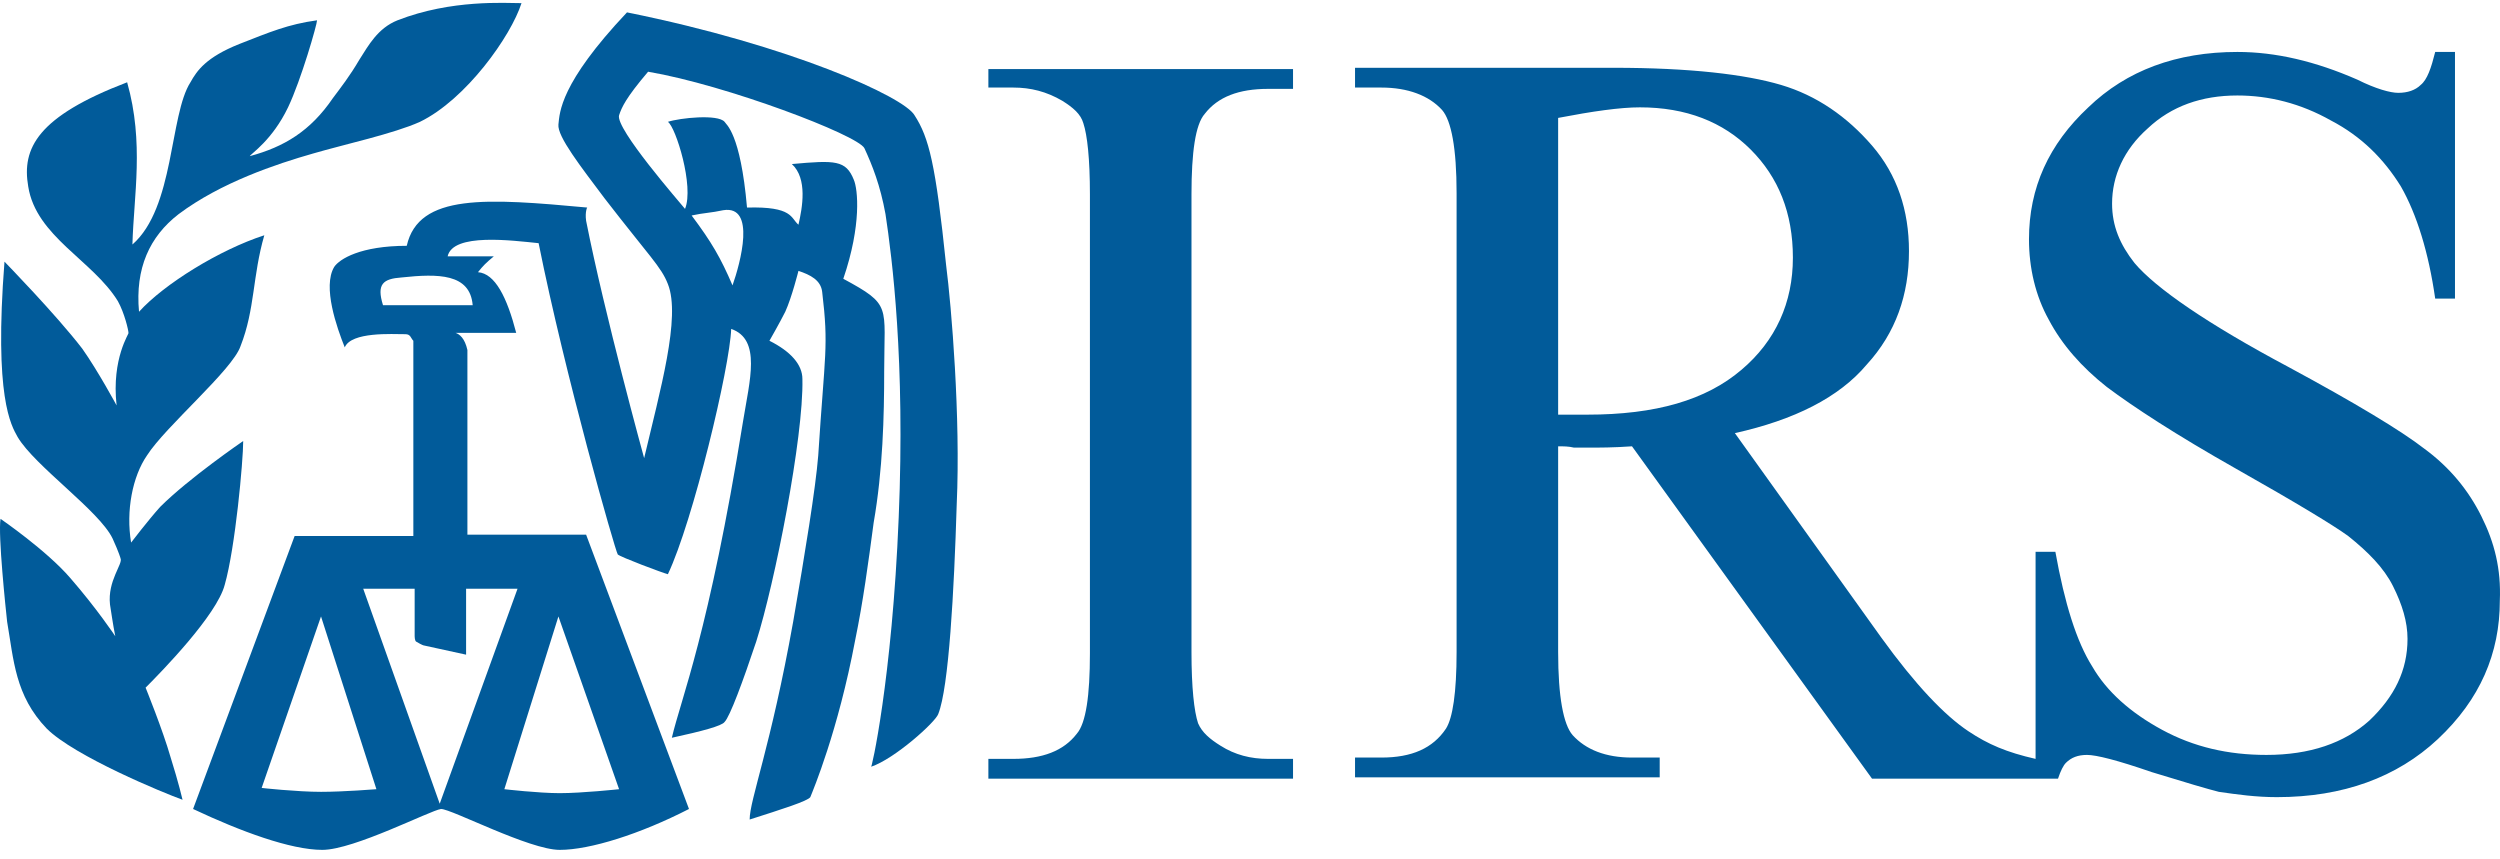 <svg width="160" height="55" viewBox="0 0 160 55" fill="none" xmlns="http://www.w3.org/2000/svg">
<path d="M58.529 7.376C57.854 6.194 50.595 2.902 40.128 0.792C35.823 5.35 35.823 7.207 35.739 7.967C35.654 8.727 37.174 10.668 38.693 12.694C41.563 16.408 42.322 17.083 42.745 18.18C43.589 20.291 42.238 25.017 41.225 29.322C41.225 29.322 38.693 20.122 37.511 14.129C37.427 13.538 37.596 13.2 37.596 13.284C31.181 12.694 26.791 12.356 26.032 15.732C23.077 15.732 21.727 16.576 21.389 17.083C20.629 18.349 21.558 20.966 22.064 22.232C22.486 21.219 25.103 21.388 25.947 21.388C26.285 21.388 26.285 21.641 26.454 21.81V34.302H18.857L12.357 51.775C15.396 53.21 18.604 54.392 20.629 54.392C22.655 54.392 27.551 51.859 28.226 51.775C28.901 51.775 33.882 54.392 35.823 54.392C37.764 54.392 40.972 53.378 44.095 51.775L37.511 34.218C37.511 34.218 30.843 34.218 29.914 34.218C29.914 31.432 29.914 25.186 29.914 22.4C29.745 21.641 29.408 21.387 29.155 21.303H33.037C32.447 19.024 31.687 17.505 30.59 17.42C30.927 16.998 31.096 16.829 31.602 16.407H28.648C28.985 14.888 32.784 15.394 34.472 15.563C36.161 24.004 39.368 35.23 39.537 35.484C39.706 35.652 42.407 36.665 42.745 36.75C44.348 33.373 46.712 23.498 46.796 21.05C48.737 21.725 47.978 24.342 47.556 26.958C45.361 40.548 43.589 44.684 42.998 47.217C44.939 46.794 46.205 46.457 46.374 46.204C46.712 45.866 47.556 43.587 48.4 41.055C49.581 37.341 51.439 27.971 51.354 24.257C51.354 23.329 50.594 22.485 49.244 21.809C49.244 21.809 49.919 20.628 50.257 19.952C50.679 19.024 51.101 17.336 51.101 17.336C51.861 17.589 52.536 17.927 52.62 18.686C53.042 22.232 52.789 22.569 52.367 29.153C52.198 31.263 51.523 35.4 50.763 39.788C49.328 47.807 47.978 51.184 47.978 52.45C50.088 51.775 51.692 51.268 51.861 51.015C52.03 50.593 53.633 46.795 54.731 40.97C55.237 38.522 55.575 35.99 55.913 33.458C56.503 30.081 56.588 26.621 56.588 23.751C56.588 19.53 57.094 19.53 53.971 17.842C55.153 14.382 54.9 12.103 54.647 11.512C54.14 10.246 53.465 10.246 50.679 10.499C51.692 11.427 51.354 13.285 51.101 14.382C50.595 13.96 50.763 13.2 47.809 13.284C47.387 8.473 46.459 7.967 46.374 7.798C45.952 7.291 43.504 7.545 42.745 7.798C43.251 8.135 44.433 11.934 43.842 13.369C43.504 12.947 39.368 8.22 39.621 7.376C39.79 6.869 40.043 6.278 41.478 4.59C46.458 5.434 54.899 8.642 55.322 9.486C55.828 10.583 56.335 11.85 56.672 13.706C57.094 16.492 57.938 23.076 57.517 33.12C57.094 43.503 55.744 49.411 55.744 49.074C57.263 48.567 59.88 46.204 60.048 45.697C60.724 44.009 61.061 37.847 61.23 32.276C61.483 26.706 60.892 19.615 60.555 16.998C59.88 10.499 59.458 8.811 58.529 7.376ZM20.545 50.678C19.026 50.678 16.662 50.425 16.747 50.425L20.545 39.452L24.09 50.509C24.09 50.509 21.98 50.678 20.545 50.678ZM39.621 50.509C39.621 50.509 37.258 50.762 35.823 50.762C34.472 50.762 32.278 50.509 32.278 50.509L35.739 39.452L39.621 50.509ZM29.83 41.899V37.679H33.122L28.142 51.438L23.246 37.679H26.538V40.718C26.538 40.718 26.538 40.971 26.622 41.056C27.044 41.309 27.128 41.309 27.128 41.309L29.83 41.899ZM30.252 19.531H24.512C24.09 18.18 24.512 17.843 25.694 17.758C28.057 17.505 30.083 17.505 30.252 19.531ZM46.29 13.453C48.4 13.116 47.387 16.83 46.881 18.265C46.121 16.492 45.53 15.479 44.264 13.791C45.024 13.622 45.53 13.622 46.29 13.453Z" fill="#015B9A"/>
<path d="M9.318 44.01C10.331 42.997 13.877 39.367 14.383 37.426C15.058 35.062 15.565 29.491 15.565 28.225C15.565 28.225 12.104 30.589 10.247 32.445C9.487 33.29 8.39 34.725 8.39 34.725C8.053 32.699 8.475 30.504 9.403 29.154C10.585 27.297 14.89 23.667 15.396 22.148C16.325 19.784 16.156 17.674 16.916 15.057C14.046 15.986 10.501 18.18 8.897 19.953C8.644 17.168 9.572 15.142 11.429 13.707C14.13 11.681 17.675 10.499 20.039 9.824C22.065 9.233 25.188 8.558 26.876 7.798C29.831 6.363 32.701 2.312 33.376 0.201C32.363 0.201 28.902 -0.052 25.441 1.299C24.175 1.805 23.584 2.903 22.993 3.831C22.402 4.844 21.811 5.604 21.305 6.279C19.87 8.389 18.182 9.402 15.987 9.993C16.072 9.824 17.422 8.98 18.435 6.87C19.279 5.097 20.292 1.552 20.292 1.299C18.435 1.552 17.253 2.059 15.312 2.818C13.202 3.662 12.611 4.507 12.189 5.266C10.838 7.377 11.176 13.285 8.475 15.649C8.559 12.525 9.234 9.149 8.137 5.266C2.397 7.461 1.384 9.487 1.806 11.935C2.313 15.142 5.942 16.661 7.546 19.278C7.968 20.038 8.222 21.135 8.222 21.304C8.306 21.304 7.124 22.908 7.462 25.947C7.462 25.947 6.28 23.752 5.267 22.317C3.579 20.122 0.287 16.746 0.287 16.746C-0.388 25.44 0.709 27.213 1.131 27.972C2.229 29.829 6.365 32.699 7.209 34.472C7.631 35.4 7.715 35.738 7.715 35.738C7.884 36.075 6.871 37.173 7.04 38.692C7.125 39.199 7.209 39.874 7.378 40.718C7.378 40.718 6.196 38.945 4.508 37.004C2.988 35.231 0.034 33.206 0.034 33.206C-0.135 34.218 0.372 39.03 0.456 39.789C0.878 42.237 0.963 44.516 2.988 46.627C4.761 48.399 10.501 50.763 11.683 51.185C11.683 51.185 11.429 50.088 10.923 48.483C10.416 46.711 9.318 44.01 9.318 44.01Z" fill="#015B9A"/>
<path d="M63.256 5.604H64.859C65.957 5.604 66.97 5.857 67.983 6.448C68.658 6.87 69.164 7.292 69.333 7.882C69.586 8.642 69.755 10.162 69.755 12.441V41.815C69.755 44.516 69.502 46.289 68.911 46.964C68.067 48.061 66.716 48.568 64.86 48.568H63.256V49.834H82.754V48.568H81.15C80.053 48.568 79.04 48.315 78.112 47.724C77.436 47.302 76.93 46.88 76.677 46.289C76.424 45.529 76.255 44.01 76.255 41.731V12.441C76.255 9.74 76.508 7.967 77.099 7.292C77.943 6.194 79.293 5.688 81.15 5.688H82.754V4.422H63.256V5.604H63.256Z" fill="#015B9A"/>
<path d="M158.807 33.037C157.963 31.349 156.781 29.914 155.178 28.732C153.658 27.551 150.704 25.778 146.483 23.499C141.25 20.714 137.958 18.434 136.607 16.831C135.679 15.649 135.173 14.467 135.173 13.032C135.173 11.26 135.932 9.571 137.452 8.221C138.971 6.786 140.913 6.111 143.191 6.111C145.217 6.111 147.243 6.617 149.185 7.714C151.126 8.727 152.561 10.162 153.658 11.935C154.671 13.707 155.431 16.155 155.853 19.11H157.119V3.325H155.853C155.6 4.338 155.346 5.098 154.924 5.436C154.587 5.773 154.08 5.942 153.49 5.942C152.983 5.942 152.055 5.689 150.873 5.098C148.172 3.916 145.64 3.325 143.191 3.325C139.309 3.325 136.101 4.507 133.653 6.87C131.121 9.234 129.855 12.019 129.855 15.311C129.855 17.168 130.277 18.941 131.121 20.46C131.965 22.064 133.231 23.499 134.835 24.765C136.523 26.031 139.224 27.804 143.107 29.999C146.99 32.193 149.354 33.628 150.282 34.303C151.548 35.316 152.561 36.329 153.152 37.511C153.743 38.693 154.081 39.79 154.081 40.888C154.081 42.913 153.236 44.601 151.633 46.121C150.029 47.556 147.834 48.315 145.049 48.315C142.601 48.315 140.406 47.809 138.38 46.712C136.354 45.614 134.835 44.264 133.907 42.66C132.894 41.056 132.134 38.608 131.544 35.316H130.277V48.569C128.42 48.146 127.238 47.64 125.973 46.796C124.453 45.783 122.596 43.842 120.401 40.803L111.032 27.72C114.83 26.875 117.7 25.441 119.473 23.33C121.33 21.305 122.174 18.857 122.174 16.071C122.174 13.454 121.414 11.175 119.81 9.318C118.207 7.461 116.265 6.111 113.986 5.435C111.707 4.76 108.162 4.338 103.266 4.338H86.722V5.604H88.411C90.099 5.604 91.449 6.111 92.293 7.039C92.884 7.715 93.222 9.487 93.222 12.357V41.732C93.222 44.348 92.969 45.952 92.546 46.627C91.702 47.893 90.352 48.484 88.41 48.484H86.722V49.751H106.221V48.484H104.448C102.76 48.484 101.494 47.978 100.649 47.049C100.059 46.374 99.721 44.601 99.721 41.732V28.564C100.059 28.564 100.396 28.564 100.734 28.648C101.072 28.648 101.409 28.648 101.663 28.648C102.338 28.648 103.266 28.648 104.448 28.564L119.81 49.835H130.277H131.712C131.881 49.329 132.05 48.991 132.219 48.822C132.557 48.484 132.978 48.315 133.569 48.315C134.16 48.315 135.511 48.653 137.706 49.413C139.9 50.088 141.335 50.51 142.01 50.679C143.192 50.848 144.374 51.017 145.724 51.017C149.945 51.017 153.406 49.751 156.022 47.303C158.723 44.77 159.989 41.816 159.989 38.44C160.074 36.413 159.651 34.725 158.807 33.037ZM101.578 26.538C101.409 26.538 101.156 26.538 100.818 26.538C100.48 26.538 100.142 26.538 99.721 26.538V7.546C101.916 7.124 103.688 6.87 104.954 6.87C107.908 6.87 110.272 7.799 112.045 9.571C113.817 11.344 114.745 13.623 114.745 16.493C114.745 19.363 113.648 21.811 111.454 23.668C109.175 25.609 105.967 26.538 101.578 26.538Z" fill="#015B9A"/>
</svg>

